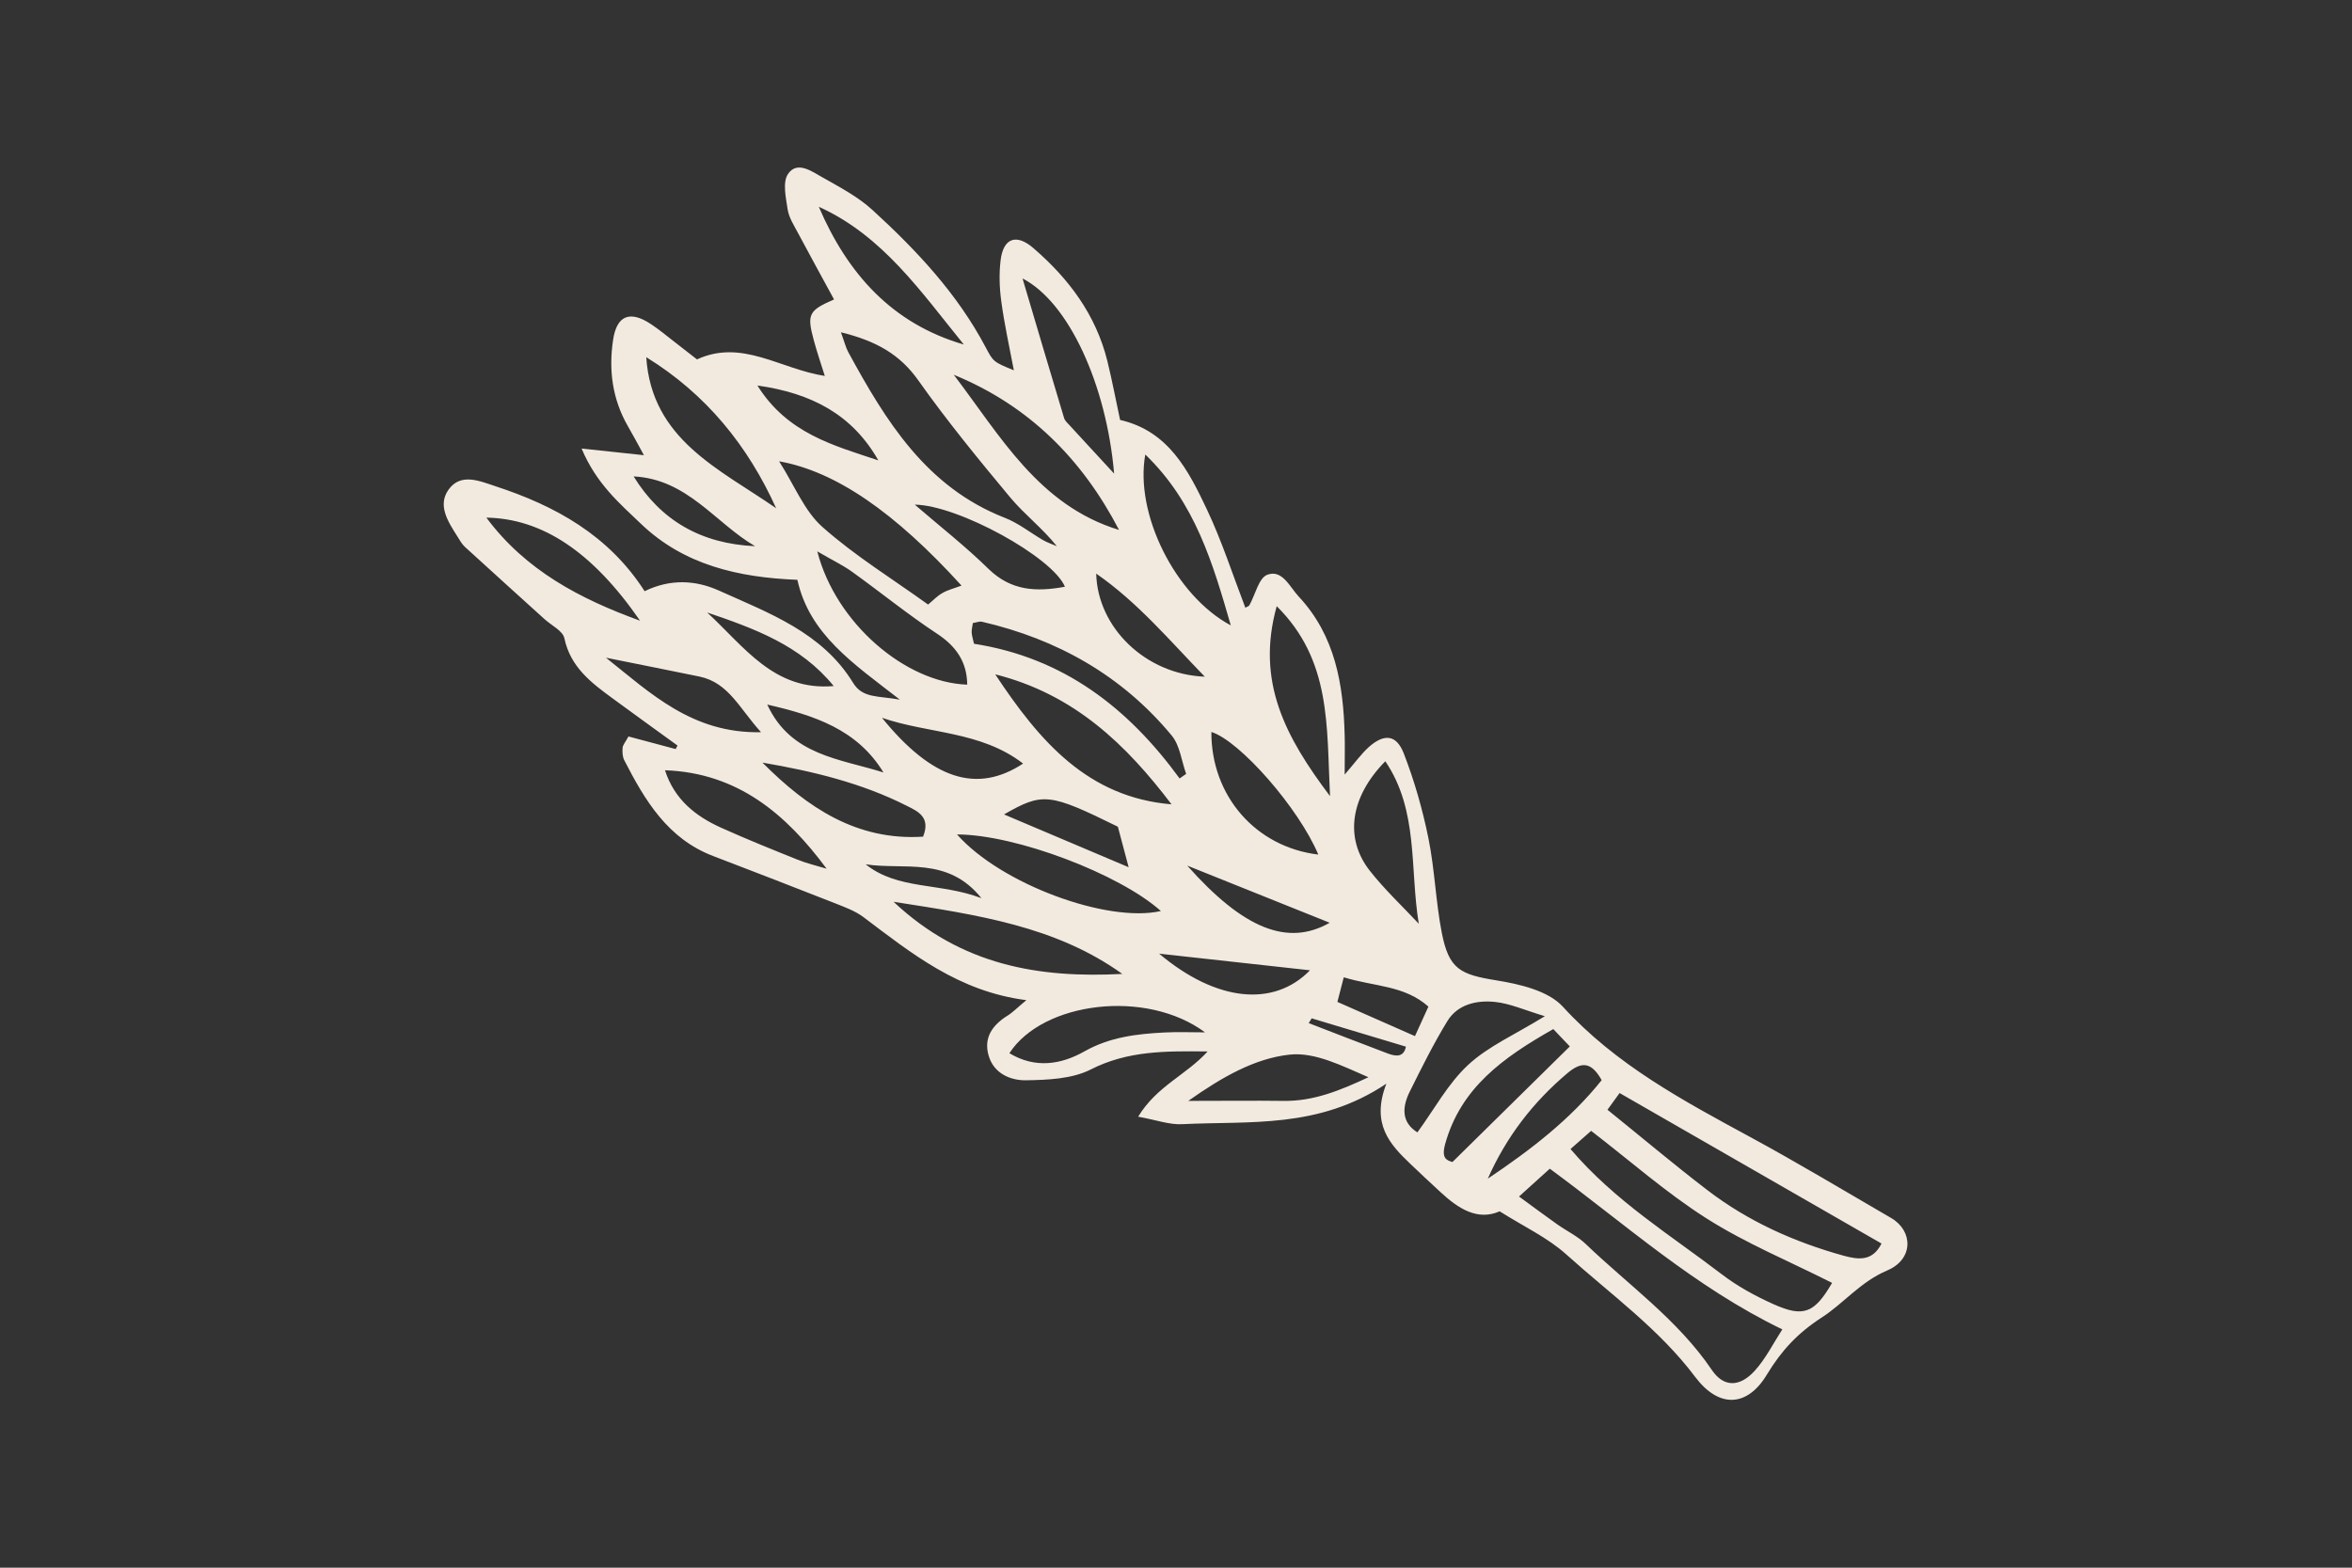 <svg xmlns="http://www.w3.org/2000/svg" xmlns:xlink="http://www.w3.org/1999/xlink" width="600" zoomAndPan="magnify" viewBox="0 0 450 300" height="400" preserveAspectRatio="xMidYMid meet" version="1.0"><rect x="0" y="0" width="450" height="300" fill="#333333" stroke="none"/><path fill="#f2eadf" d="M 120.285 140.945 C 123.512 141.82 126.402 142.582 129.273 143.344 C 129.383 143.121 129.52 142.895 129.629 142.672 C 125.508 139.668 121.359 136.711 117.258 133.684 C 113.156 130.68 109.145 127.676 107.98 122.141 C 107.688 120.73 105.539 119.699 104.215 118.512 C 99.129 113.895 93.996 109.277 88.93 104.637 C 88.348 104.098 87.941 103.336 87.516 102.664 C 85.746 99.863 83.641 96.727 85.836 93.676 C 88.168 90.449 91.754 92.043 94.801 93.051 C 106.254 96.793 116.453 102.418 123.332 113.133 C 128.262 110.734 133.082 111.004 137.566 113.02 C 147.156 117.344 157.309 121.02 163.227 130.68 C 165.043 133.66 167.977 133.125 172.168 133.887 C 163.25 126.961 154.867 121.402 152.559 110.957 C 141.238 110.508 130.863 108.109 122.66 100.266 C 118.582 96.367 114.098 92.578 111.273 85.832 C 115.848 86.328 119.117 86.684 123.199 87.109 C 121.988 84.891 121.09 83.211 120.129 81.551 C 117.148 76.375 116.43 70.773 117.305 65.012 C 118.02 60.305 120.574 59.363 124.586 62.055 C 126.113 63.062 127.523 64.25 128.98 65.371 C 130.438 66.492 131.848 67.613 133.352 68.777 C 141.98 64.809 149.285 70.637 157.805 71.938 C 157.039 69.496 156.277 67.277 155.672 65.012 C 154.352 60.105 154.754 59.41 159.574 57.301 C 157.266 53.043 154.91 48.785 152.648 44.527 C 151.887 43.094 150.945 41.637 150.699 40.09 C 150.363 37.824 149.691 34.867 150.766 33.297 C 152.492 30.742 155.27 32.762 157.289 33.902 C 160.648 35.809 164.168 37.645 166.969 40.223 C 175.398 47.934 183.176 56.227 188.574 66.445 C 190.055 69.227 190.031 69.246 193.977 70.863 C 193.125 66.355 192.16 62.055 191.578 57.707 C 191.219 55.105 191.129 52.395 191.445 49.793 C 191.961 45.559 194.449 44.66 197.695 47.465 C 204.465 53.289 209.664 60.215 211.863 69.07 C 212.781 72.812 213.496 76.598 214.305 80.363 C 223.605 82.492 227.395 90.07 230.934 97.531 C 233.781 103.562 235.844 109.973 238.266 116.293 C 238.555 116.113 238.891 116.047 239.027 115.844 C 240.168 113.828 240.82 110.621 242.453 109.992 C 245.324 108.918 246.715 112.258 248.461 114.141 C 255.477 121.648 257.023 130.973 257.27 140.699 C 257.336 142.871 257.27 145.023 257.27 148.23 C 259.285 145.898 260.453 144.262 261.887 142.961 C 264.824 140.363 267.152 140.543 268.566 144.148 C 270.605 149.395 272.172 154.887 273.293 160.398 C 274.504 166.359 274.684 172.504 275.848 178.484 C 277.215 185.48 279.367 186.488 286.316 187.609 C 290.777 188.324 296.246 189.602 299.023 192.652 C 309.176 203.766 321.996 210.602 334.883 217.598 C 343.984 222.527 352.859 227.883 361.824 233.082 C 366.035 235.527 366.172 240.973 361.062 243.125 C 355.906 245.32 352.746 249.422 348.531 252.133 C 343.895 255.137 340.824 258.477 338.066 263.027 C 334.301 269.301 328.879 269.504 324.371 263.543 C 317.426 254.285 308.102 247.652 299.676 240.055 C 296.109 236.848 291.582 234.742 286.922 231.805 C 282.684 233.664 279.008 231.289 275.582 228.109 C 273.629 226.316 271.703 224.5 269.797 222.684 C 265.875 218.941 262.289 215.039 265.25 207.375 C 252.293 216.07 239.047 214.48 226.207 215.129 C 223.742 215.266 221.254 214.324 217.758 213.695 C 221.344 207.801 226.969 205.719 231.047 201.211 C 223 201.121 215.762 201.055 208.68 204.664 C 205.094 206.48 200.453 206.66 196.285 206.727 C 193.305 206.77 190.145 205.426 189.156 202.02 C 188.148 198.59 189.875 196.168 192.742 194.375 C 193.73 193.773 194.559 192.898 196.375 191.395 C 183.398 189.738 174.387 182.43 165.176 175.484 C 163.586 174.297 161.59 173.578 159.73 172.84 C 151.977 169.789 144.199 166.785 136.422 163.805 C 127.746 160.488 123.379 153.16 119.434 145.473 C 119.098 144.801 119.051 143.883 119.121 143.098 C 119.164 142.559 119.633 142.043 120.238 140.945 Z M 290.641 228.98 C 293.512 231.09 295.73 232.723 297.969 234.316 C 299.785 235.594 301.871 236.578 303.438 238.102 C 311.621 245.949 321.012 252.559 327.512 262.152 C 329.797 265.535 332.867 265.469 335.734 262.309 C 337.844 259.977 339.277 257.062 341.004 254.398 C 324.215 246.285 310.926 234.227 296.516 223.648 C 294.609 225.375 293.129 226.719 290.621 228.98 Z M 350.527 245.5 C 342.234 241.309 333.965 237.902 326.523 233.172 C 318.859 228.309 311.977 222.215 304.426 216.406 C 302.969 217.688 301.715 218.805 300.48 219.883 C 308.93 229.812 319.555 236.309 329.348 243.797 C 332.375 246.129 335.824 248.008 339.32 249.578 C 345.105 252.18 347.188 251.238 350.527 245.5 Z M 307.562 212.375 C 314.062 217.617 320.227 222.816 326.637 227.727 C 334.434 233.711 343.266 237.676 352.746 240.301 C 355.75 241.129 358.305 241.309 359.984 237.969 C 343.332 228.398 326.727 218.875 309.871 209.168 C 309.086 210.246 308.438 211.141 307.562 212.352 Z M 160.875 63.555 C 161.59 65.504 161.816 66.469 162.262 67.32 C 169.457 80.543 177.211 93.23 192.273 99.102 C 194.875 100.109 197.16 101.969 199.602 103.383 C 200.43 103.852 201.352 104.145 202.203 104.523 C 199.422 101.051 196.016 98.453 193.348 95.27 C 187.254 87.961 181.203 80.566 175.711 72.812 C 172.168 67.793 167.621 65.234 160.852 63.578 Z M 183.98 112.078 C 171.207 98.027 159.887 90.203 149.062 88.277 C 152.02 92.895 153.879 97.777 157.355 100.848 C 163.539 106.34 170.711 110.754 177.57 115.688 C 178.445 114.969 179.273 114.074 180.305 113.488 C 181.336 112.887 182.547 112.594 183.98 112.055 Z M 224.145 153.922 C 215.469 142.492 205.543 132.855 190.414 129.043 C 198.953 141.953 208.164 152.578 224.145 153.922 Z M 182.48 71.715 C 191.355 83.344 198.727 96.727 214.102 101.41 C 207.043 87.852 196.867 77.609 182.48 71.715 Z M 170.961 172.57 C 183.98 184.805 198.863 187.203 214.73 186.375 C 201.977 177.23 187.027 175.078 170.961 172.57 Z M 156.367 105.512 C 159.91 119.273 173.266 130.637 185.055 131.016 C 185.012 126.645 182.926 123.664 179.25 121.246 C 173.672 117.57 168.473 113.332 163.047 109.434 C 161.277 108.156 159.281 107.215 156.367 105.512 Z M 271.188 216.699 C 274.414 212.285 277.039 207.352 280.914 203.766 C 284.793 200.18 289.902 197.961 295.574 194.465 C 291.695 193.301 288.895 192.023 286.004 191.73 C 282.527 191.375 278.875 192.18 276.902 195.43 C 274.258 199.754 271.996 204.328 269.73 208.879 C 268.25 211.859 268.094 214.773 271.188 216.699 Z M 244.27 116 C 240.234 130.5 245.996 141.102 254.469 152.352 C 253.797 138.883 254.738 126.379 244.27 116 Z M 213.16 90.605 C 211.684 73.598 204.465 57.816 195.637 53.289 C 198.438 62.75 200.992 71.379 203.59 80.004 C 203.75 80.543 204.285 80.992 204.691 81.441 C 207.266 84.266 209.867 87.043 213.16 90.629 Z M 183.105 159.684 C 191.465 169.164 211.84 176.672 222.105 174.34 C 214.238 167.281 194.402 159.703 183.105 159.684 Z M 271.457 176.805 C 269.707 166.25 271.457 155.133 265.047 145.676 C 258.344 152.488 257.18 160.375 262.066 166.609 C 264.91 170.238 268.32 173.422 271.48 176.805 Z M 123.645 68.352 C 124.676 84.152 137.676 89.754 148.5 97.262 C 143.078 85.273 135.098 75.41 123.645 68.352 Z M 230.555 197.559 C 219.305 189.199 199.512 191.688 193.125 201.547 C 198.078 204.531 203.031 203.723 207.535 201.168 C 212.355 198.457 217.488 197.852 222.754 197.582 C 225.355 197.445 227.953 197.559 230.555 197.559 Z M 158.16 166.25 C 150.34 155.691 141.062 147.895 127.23 147.398 C 129.023 152.98 133.059 156.188 137.992 158.406 C 142.809 160.578 147.719 162.551 152.625 164.523 C 154.418 165.242 156.324 165.688 158.184 166.25 Z M 235.484 119.676 C 232.078 107.91 228.695 96.188 219.125 86.977 C 217.062 98.293 224.84 113.984 235.484 119.676 Z M 184.406 65.93 C 176.27 55.934 168.898 45.086 156.66 39.574 C 162.152 52.371 170.668 61.941 184.406 65.93 Z M 145.902 145.965 C 154.465 154.551 163.922 160.914 176.605 160.109 C 178.133 156.344 175.555 155.246 173.516 154.215 C 164.84 149.82 155.473 147.578 145.902 145.941 Z M 225.691 148.969 C 226.117 148.676 226.52 148.387 226.945 148.094 C 226.051 145.629 225.758 142.672 224.188 140.766 C 214.688 129.289 202.312 122.32 187.879 118.98 C 187.363 118.867 186.781 119.137 186.133 119.227 C 186.043 119.945 185.863 120.527 185.906 121.09 C 185.977 121.828 186.223 122.566 186.355 123.195 C 203.48 125.863 215.828 135.453 225.691 148.969 Z M 227.348 210.672 C 234.207 210.672 239.855 210.602 245.504 210.672 C 251.332 210.781 256.484 208.633 261.82 206.145 C 256.777 203.969 251.598 201.301 246.758 201.816 C 240.078 202.535 233.871 206.074 227.348 210.672 Z M 231.766 140.07 C 231.719 152.309 240.258 162.102 252.227 163.535 C 248.527 154.707 237.254 141.797 231.766 140.07 Z M 297.188 196.93 C 287.547 202.398 279.48 208.184 276.5 218.918 C 275.738 221.676 276.77 222.035 277.891 222.371 C 285.621 214.773 292.883 207.602 300.348 200.25 C 299.426 199.285 298.352 198.164 297.188 196.93 Z M 122.457 118.781 C 113.312 105.535 103.699 99.234 93.055 99.055 C 100.605 109.211 111.051 114.633 122.457 118.781 Z M 145.609 140.117 C 141.488 135.609 139.426 130.637 133.82 129.469 C 127.859 128.238 121.898 127.07 115.938 125.863 C 124.477 132.652 132.453 140.406 145.609 140.117 Z M 203.75 112.281 C 201.395 106.609 183.285 96.66 175.016 96.57 C 179.992 100.848 184.789 104.613 189.137 108.875 C 193.461 113.086 198.281 113.289 203.75 112.281 Z M 168.742 137.359 C 178.332 149.172 186.895 151.926 195.746 146.121 C 187.656 139.871 177.637 140.43 168.742 137.359 Z M 284.656 225.551 C 292.75 220.129 300.414 214.258 306.441 206.703 C 304.426 203.094 302.52 203.164 299.898 205.359 C 293.309 210.918 288.199 217.551 284.656 225.551 Z M 213.879 158.203 C 200.723 151.727 199.512 151.613 192.094 155.852 C 200.051 159.234 208.207 162.684 215.941 165.957 C 215.289 163.469 214.641 161.07 213.879 158.203 Z M 221.77 182.496 C 232.75 191.73 243.711 192.785 250.637 185.68 C 240.707 184.582 231.25 183.551 221.77 182.496 Z M 209.734 109.77 C 209.98 120.059 219.168 129.066 230.508 129.492 C 223.539 122.297 217.621 115.238 209.734 109.77 Z M 144.914 73.773 C 150.633 82.941 159.508 85.25 168.047 88.098 C 163.07 79.332 155.27 75.23 144.914 73.773 Z M 227.148 165.645 C 237.926 177.793 246.398 181.152 254.402 176.582 C 244.922 172.77 236.023 169.207 227.148 165.645 Z M 159.508 131.285 C 153.188 123.484 144.289 120.258 135.301 117.211 C 142.34 123.664 148.074 132.293 159.508 131.285 Z M 169.031 147.824 C 163.988 139.535 155.742 136.891 146.797 134.828 C 151.305 144.621 160.715 145.18 169.031 147.824 Z M 144.469 104.523 C 136.848 100.086 131.535 91.684 121.227 91.168 C 126.402 99.551 134.066 104.055 144.469 104.523 Z M 257.09 187.047 C 256.574 188.996 256.262 190.273 255.879 191.73 C 260.945 193.973 265.676 196.059 270.719 198.277 C 271.793 195.922 272.512 194.355 273.293 192.629 C 268.676 188.527 262.941 188.82 257.113 187.023 Z M 165.625 165.398 C 171.812 170.352 179.789 168.848 187.77 171.875 C 181.293 163.805 172.953 166.539 165.625 165.398 Z M 250.949 194.891 C 250.77 195.184 250.59 195.496 250.391 195.789 C 255.453 197.738 260.496 199.711 265.562 201.617 C 267.133 202.199 268.586 202.312 268.992 200.293 C 262.781 198.434 256.867 196.641 250.949 194.871 Z M 250.949 194.891 " fill-opacity="1" fill-rule="nonzero"/></svg>